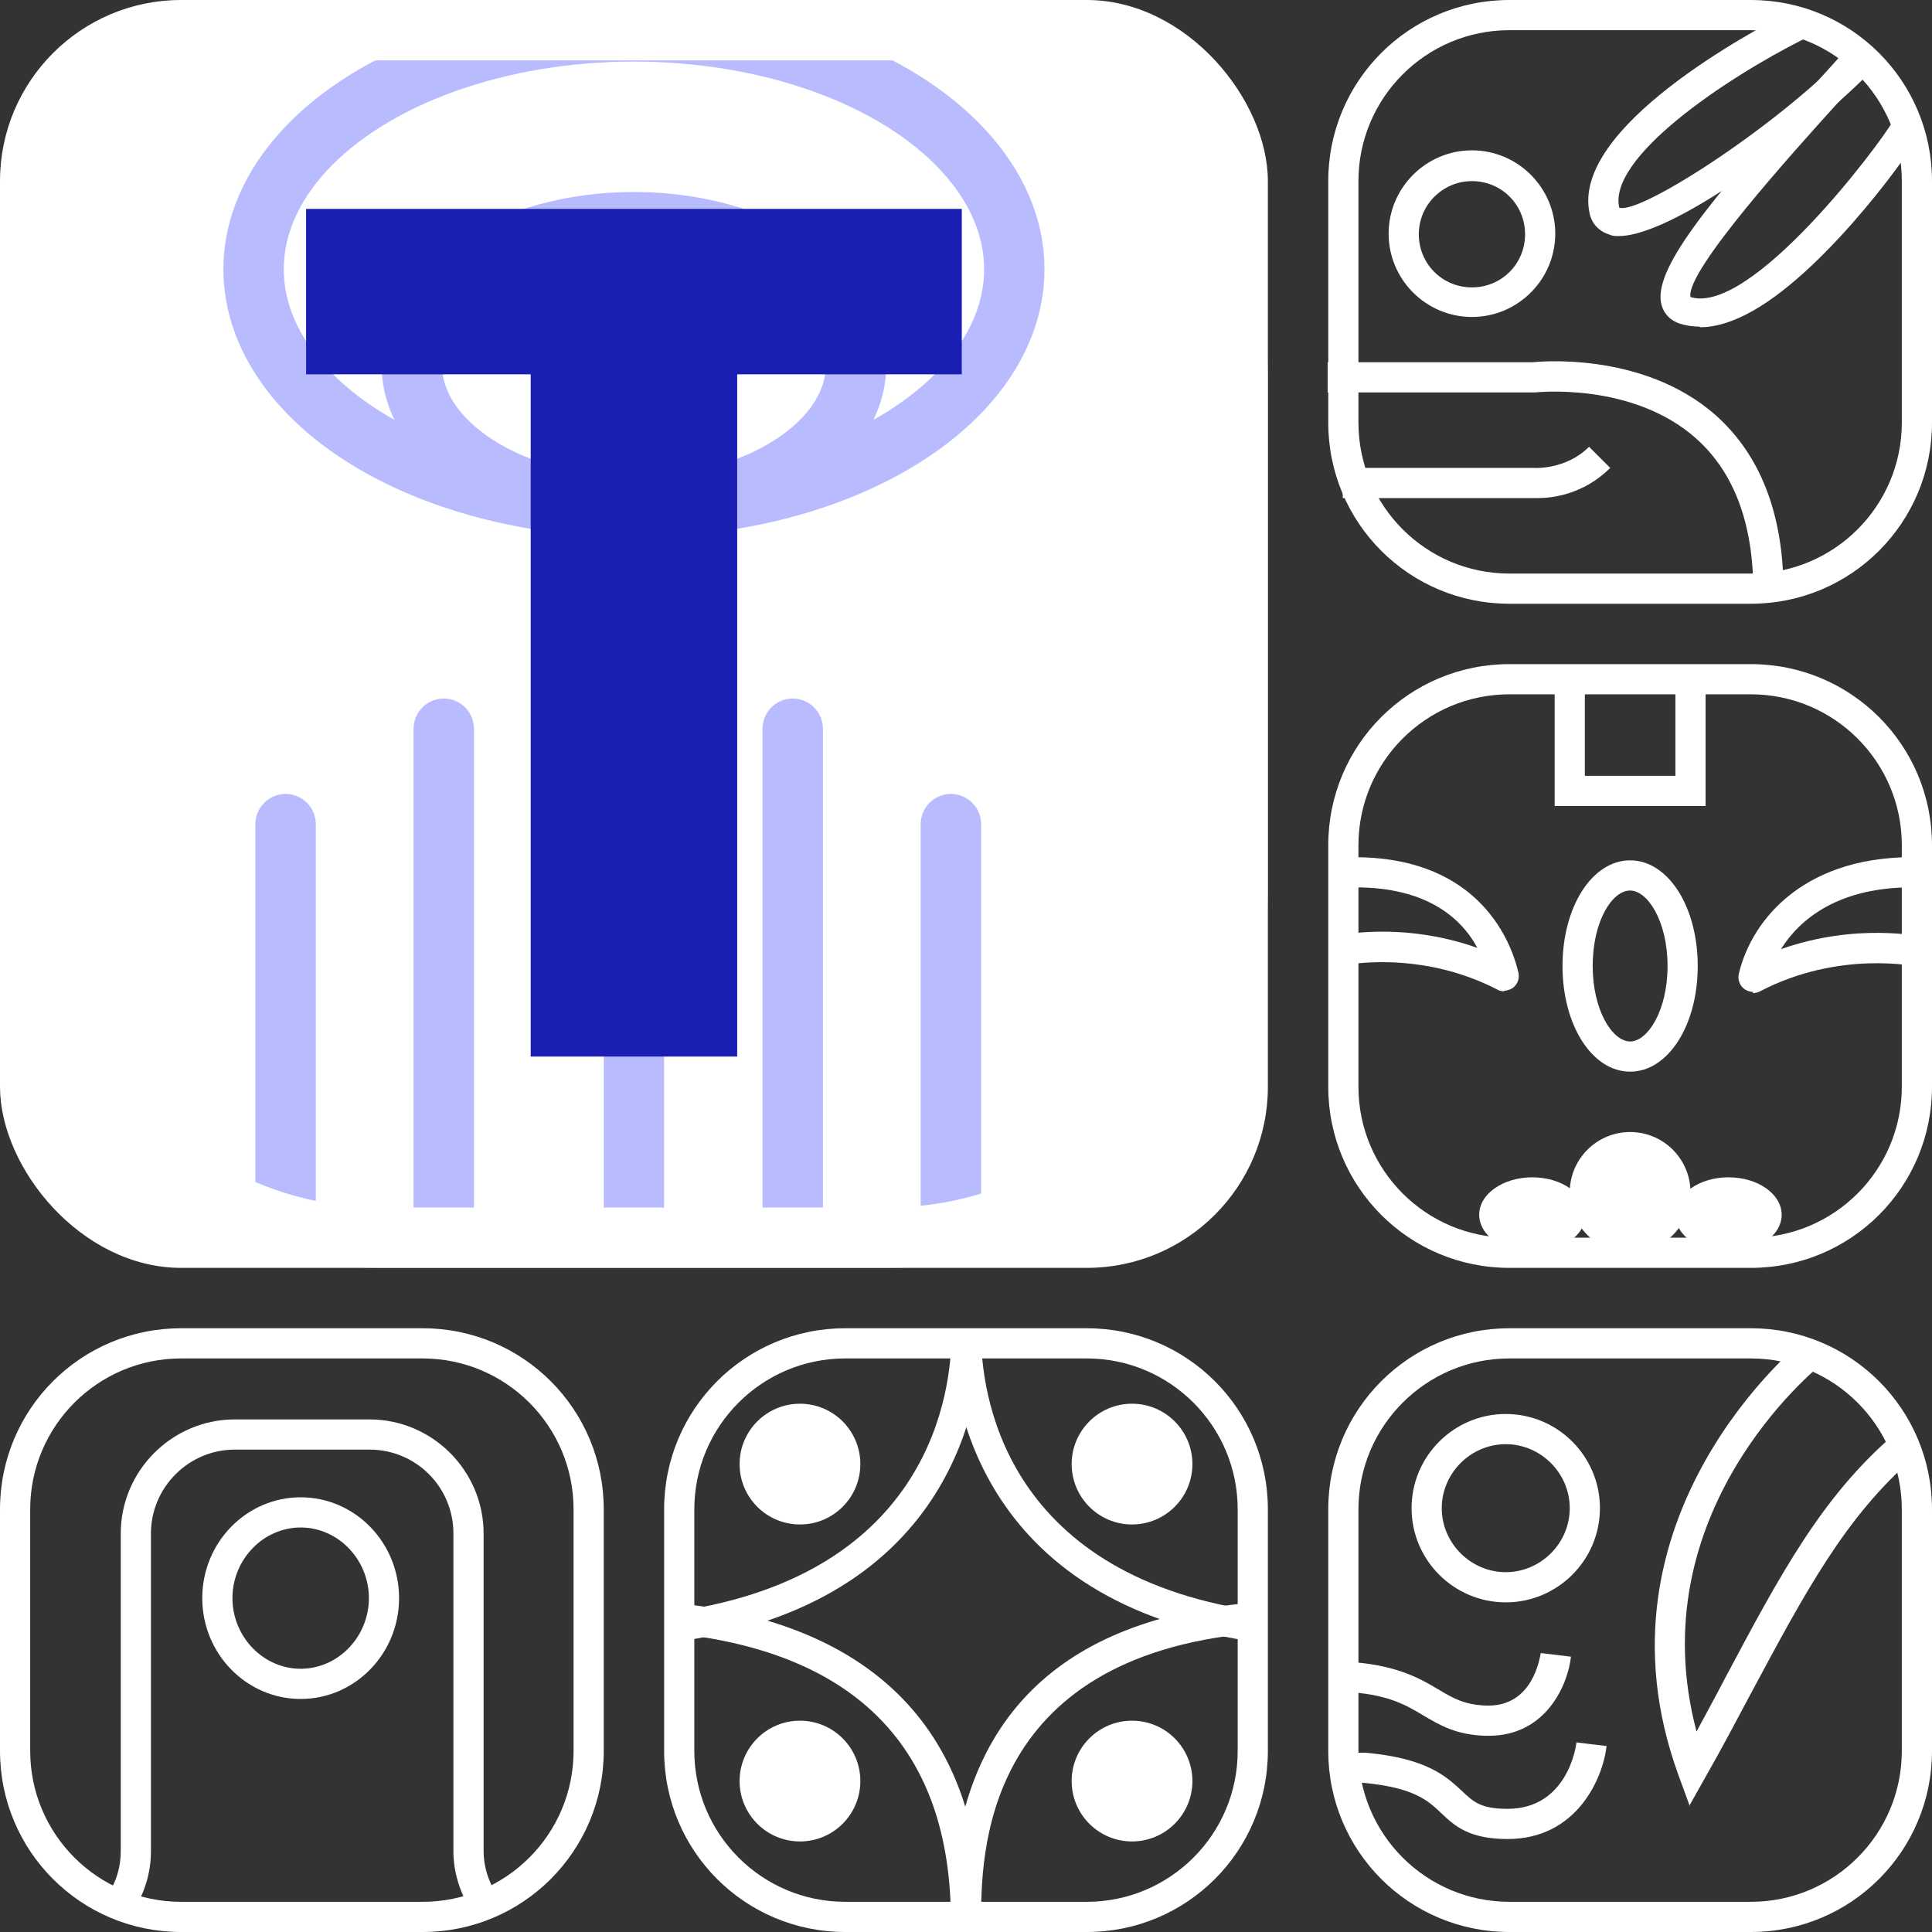 <?xml version="1.0" encoding="UTF-8"?>
<svg xmlns="http://www.w3.org/2000/svg" viewBox="0 0 32 32">
  <rect x="0" y="0" width="32" height="32" fill="#333333" stroke="none"/>
  <defs>
    <style>
      .cls-1 {
        fill: #fff;
      }

      .cls-2 {
        fill: #1a1eb2;
      }

      .cls-3 {
        stroke-linecap: round;
      }

      .cls-3, .cls-4 {
        fill: none;
        stroke: #7377ff;
        stroke-miterlimit: 10;
      }

      .cls-5 {
        opacity: .5;
      }
    </style>
  </defs>
  <g id="Kleine_iconen_wit" data-name="Kleine iconen wit">
    <g>
      <g>
        <path class="cls-1" d="M24.94,26.54c-.86,0-1.56-.7-1.56-1.56s.7-1.56,1.56-1.56,1.56,.7,1.56,1.56-.7,1.56-1.56,1.56Zm0-2.62c-.58,0-1.06,.48-1.06,1.06s.48,1.06,1.06,1.06,1.06-.48,1.06-1.06-.48-1.06-1.06-1.06Z"/>
        <path class="cls-1" d="M27.99,29.92l-.19-.52c-1.56-4.28,2.04-7.18,2.08-7.21l.31,.39c-.13,.1-3.05,2.48-2.09,6.1,.16-.3,.32-.59,.46-.86,.93-1.75,1.61-3.02,2.8-4.05l.33,.38c-1.12,.97-1.78,2.2-2.69,3.9-.23,.43-.47,.89-.75,1.38l-.27,.48Z"/>
        <path class="cls-1" d="M24.66,28.75s-.02,0-.04,0c-.5-.01-.78-.18-1.05-.34-.3-.18-.61-.36-1.34-.39l.02-.5c.85,.04,1.25,.27,1.57,.46,.25,.15,.44,.26,.81,.27,0,0,.02,0,.02,0,.74,0,.85-.78,.87-.87l.5,.06c-.05,.46-.41,1.31-1.36,1.31Z"/>
        <path class="cls-1" d="M24.97,30.46c-.64,0-.88-.22-1.1-.43-.22-.21-.45-.42-1.28-.5h-.3s0-.5,0-.5h.32c1.02,.09,1.34,.39,1.6,.63,.19,.18,.31,.3,.76,.3,1,0,1.14-1.06,1.14-1.1l.5,.06c-.06,.53-.49,1.54-1.64,1.54Z"/>
      </g>
      <path class="cls-1" d="M29,22.5c1.38,0,2.5,1.12,2.5,2.5v4c0,1.38-1.12,2.5-2.5,2.5h-4c-1.38,0-2.5-1.12-2.5-2.5v-4c0-1.38,1.12-2.5,2.5-2.5h4m0-.5h-4c-1.66,0-3,1.34-3,3v4c0,1.66,1.34,3,3,3h4c1.66,0,3-1.34,3-3v-4c0-1.66-1.34-3-3-3h0Z"/>
    </g>
    <g>
      <g>
        <path class="cls-1" d="M2.21,31.64l-.42-.27c.14-.21,.21-.45,.21-.71v-5.26c0-1.04,.85-1.89,1.89-1.89h2.23c1.04,0,1.89,.85,1.89,1.89v5.26c0,.24,.07,.48,.2,.69l-.42,.27c-.18-.29-.28-.62-.28-.96v-5.26c0-.77-.62-1.39-1.39-1.39H3.89c-.77,0-1.39,.63-1.39,1.39v5.26c0,.35-.1,.69-.29,.98Z"/>
        <path class="cls-1" d="M4.98,28.14c-.9,0-1.63-.75-1.63-1.67s.73-1.67,1.63-1.67,1.63,.75,1.63,1.67-.73,1.67-1.63,1.67Zm0-2.84c-.62,0-1.13,.53-1.13,1.17s.51,1.17,1.13,1.17,1.13-.53,1.13-1.17-.51-1.17-1.13-1.17Z"/>
      </g>
      <g id="Saludo">
        <path class="cls-1" d="M7,22.5c1.38,0,2.5,1.12,2.5,2.5v4c0,1.38-1.12,2.5-2.5,2.5H3c-1.38,0-2.5-1.12-2.5-2.5v-4c0-1.38,1.12-2.5,2.5-2.5H7m0-.5H3c-1.66,0-3,1.34-3,3v4c0,1.66,1.34,3,3,3H7c1.66,0,3-1.34,3-3v-4c0-1.66-1.34-3-3-3h0Z"/>
      </g>
    </g>
    <g>
      <g>
        <polygon class="cls-1" points="28.25 13.35 25.75 13.35 25.75 11.1 26.25 11.1 26.25 12.85 27.75 12.85 27.75 11.1 28.25 11.1 28.25 13.35"/>
        <path class="cls-1" d="M29.04,16.43c-.05,0-.11-.02-.15-.05-.08-.06-.11-.16-.09-.25,.22-.93,1.13-1.99,3.02-1.93l-.02,.5c-1.22-.04-1.94,.44-2.3,1.02,1.25-.44,2.31-.21,2.36-.2l-.11,.49s-1.28-.28-2.6,.41c-.04,.02-.08,.03-.12,.03Z"/>
        <path class="cls-1" d="M24.92,16.42s-.08,0-.12-.03c-1.3-.67-2.54-.4-2.56-.4l-.11-.49c.05-.01,1.1-.24,2.34,.2-.28-.52-.89-1.04-2.15-1l-.02-.5c2.12-.06,2.71,1.31,2.85,1.91,.02,.09-.01,.19-.09,.25-.04,.03-.1,.05-.15,.05Z"/>
        <path class="cls-1" d="M27,17.75c-.63,0-1.12-.77-1.12-1.75s.49-1.75,1.12-1.75,1.12,.77,1.12,1.75-.49,1.75-1.12,1.75Zm0-3c-.3,0-.62,.51-.62,1.25s.33,1.25,.62,1.25,.62-.51,.62-1.25-.33-1.25-.62-1.25Z"/>
        <circle class="cls-1" cx="27" cy="19.75" r="1"/>
        <ellipse class="cls-1" cx="28.63" cy="20.12" rx=".88" ry=".62"/>
        <ellipse class="cls-1" cx="25.38" cy="20.12" rx=".88" ry=".62"/>
      </g>
      <path class="cls-1" d="M29,11.5c1.38,0,2.5,1.12,2.5,2.5v4c0,1.38-1.12,2.5-2.5,2.5h-4c-1.38,0-2.5-1.12-2.5-2.5v-4c0-1.38,1.12-2.5,2.5-2.5h4m0-.5h-4c-1.66,0-3,1.34-3,3v4c0,1.66,1.34,3,3,3h4c1.66,0,3-1.34,3-3v-4c0-1.66-1.34-3-3-3h0Z"/>
    </g>
    <g>
      <g>
        <path class="cls-1" d="M24.38,5.25c-.76,0-1.38-.62-1.38-1.38s.62-1.38,1.38-1.38,1.38,.62,1.38,1.38-.62,1.38-1.38,1.38Zm0-2.25c-.48,0-.88,.39-.88,.88s.39,.88,.88,.88,.88-.39,.88-.88-.39-.88-.88-.88Z"/>
        <path class="cls-1" d="M29.54,9.79h-.5c0-1.12-.32-1.97-.95-2.53-1.06-.94-2.65-.76-2.67-.76h-3.43s0-.5,0-.5h3.4s1.8-.21,3.03,.88c.74,.66,1.12,1.64,1.12,2.91Z"/>
        <path class="cls-1" d="M25.48,8.25c-.06,0-.09,0-.1,0h-3.14s0-.5,0-.5h3.16s.53,.04,.92-.35l.35,.35c-.45,.45-.98,.5-1.2,.5Z"/>
        <path class="cls-1" d="M26.81,3.91c-.05,0-.1,0-.14-.02-.17-.05-.3-.17-.34-.35-.32-1.42,2.7-3.03,3.31-3.34l.23,.45c-1.33,.67-3.24,1.97-3.05,2.79,.36,.12,2.78-1.46,3.91-2.71l.37,.33c-.8,.89-3.3,2.85-4.29,2.85Z"/>
        <path class="cls-1" d="M28.15,5.41c-.12,0-.23-.02-.33-.05-.15-.05-.26-.16-.3-.31-.15-.56,.71-1.64,2.58-3.7,.18-.2,.35-.38,.49-.55l.37,.33c-.15,.17-.32,.35-.5,.55-.76,.84-2.55,2.82-2.46,3.24,1,.31,3.13-2.52,3.35-2.91l.47,.16c-.04,.17-1.51,2.26-2.79,2.98-.32,.18-.61,.27-.87,.27Z"/>
      </g>
      <path class="cls-1" d="M29,.5c1.38,0,2.5,1.12,2.5,2.5V7c0,1.38-1.12,2.5-2.5,2.5h-4c-1.38,0-2.5-1.12-2.5-2.5V3c0-1.38,1.12-2.5,2.5-2.5h4m0-.5h-4c-1.66,0-3,1.34-3,3V7c0,1.66,1.34,3,3,3h4c1.66,0,3-1.34,3-3V3c0-1.66-1.34-3-3-3h0Z"/>
    </g>
    <g>
      <g>
        <path class="cls-1" d="M16.25,31.82h-.5c0-3.2,1.66-4.97,4.94-5.27l.05,.5c-4.49,.41-4.49,3.7-4.49,4.78Z"/>
        <path class="cls-1" d="M16.25,31.82h-.5c0-2.85-1.56-4.46-4.62-4.77l.05-.5c3.32,.34,5.07,2.16,5.07,5.27Z"/>
        <path class="cls-1" d="M20.69,27.18c-4.7-.71-4.94-4.36-4.94-5.08h.5c0,.92,.33,3.95,4.52,4.58l-.08,.49Z"/>
        <path class="cls-1" d="M11.28,27.18l-.07-.49c4.22-.62,4.55-3.67,4.55-4.59h.5c0,.73-.24,4.38-4.97,5.08Z"/>
        <circle class="cls-1" cx="13.25" cy="24.25" r="1"/>
        <circle class="cls-1" cx="18.75" cy="24.25" r="1"/>
        <circle class="cls-1" cx="13.25" cy="29.5" r="1"/>
        <circle class="cls-1" cx="18.75" cy="29.5" r="1"/>
      </g>
      <path class="cls-1" d="M18,22.5c1.38,0,2.5,1.12,2.5,2.5v4c0,1.38-1.12,2.5-2.5,2.5h-4c-1.38,0-2.5-1.12-2.5-2.5v-4c0-1.38,1.12-2.5,2.5-2.5h4m0-.5h-4c-1.66,0-3,1.34-3,3v4c0,1.66,1.34,3,3,3h4c1.66,0,3-1.34,3-3v-4c0-1.66-1.34-3-3-3h0Z"/>
    </g>
  </g>
  <g id="Grote_iconen_wit" data-name="Grote iconen wit">
    <g>
      <rect class="cls-1" width="21" height="21" rx="3" ry="3"/>
      <g class="cls-5">
        <g>
          <g>
            <ellipse class="cls-4" cx="10.5" cy="4.46" rx="6.3" ry="3.94"/>
            <ellipse class="cls-4" cx="10.5" cy="6.04" rx="3.68" ry="2.36"/>
            <line class="cls-4" x1="10.5" y1="20.47" x2="10.5" y2="8.4"/>
            <line class="cls-3" x1="13.13" y1="20.47" x2="13.13" y2="12.07"/>
            <line class="cls-3" x1="7.35" y1="20.47" x2="7.35" y2="12.07"/>
            <line class="cls-3" x1="4.73" y1="19.95" x2="4.73" y2="13.65"/>
            <line class="cls-3" x1="15.75" y1="19.95" x2="15.75" y2="13.65"/>
          </g>
          <path class="cls-1" d="M14.7,1c2.92,0,5.3,2.38,5.3,5.3V14.7c0,2.92-2.38,5.3-5.3,5.3H6.3c-2.92,0-5.3-2.38-5.3-5.3V6.3C1,3.38,3.38,1,6.3,1H14.7m0-1H6.3C2.82,0,0,2.82,0,6.3V14.7c0,3.48,2.82,6.3,6.3,6.3H14.7c3.48,0,6.3-2.82,6.3-6.3V6.3c0-3.48-2.82-6.3-6.3-6.3h0Z"/>
        </g>
      </g>
      <path class="cls-2" d="M15.93,3.46v2.74h-3.72v11.3h-3.42V6.2h-3.72V3.46H15.93Z"/>
    </g>
  </g>
</svg>